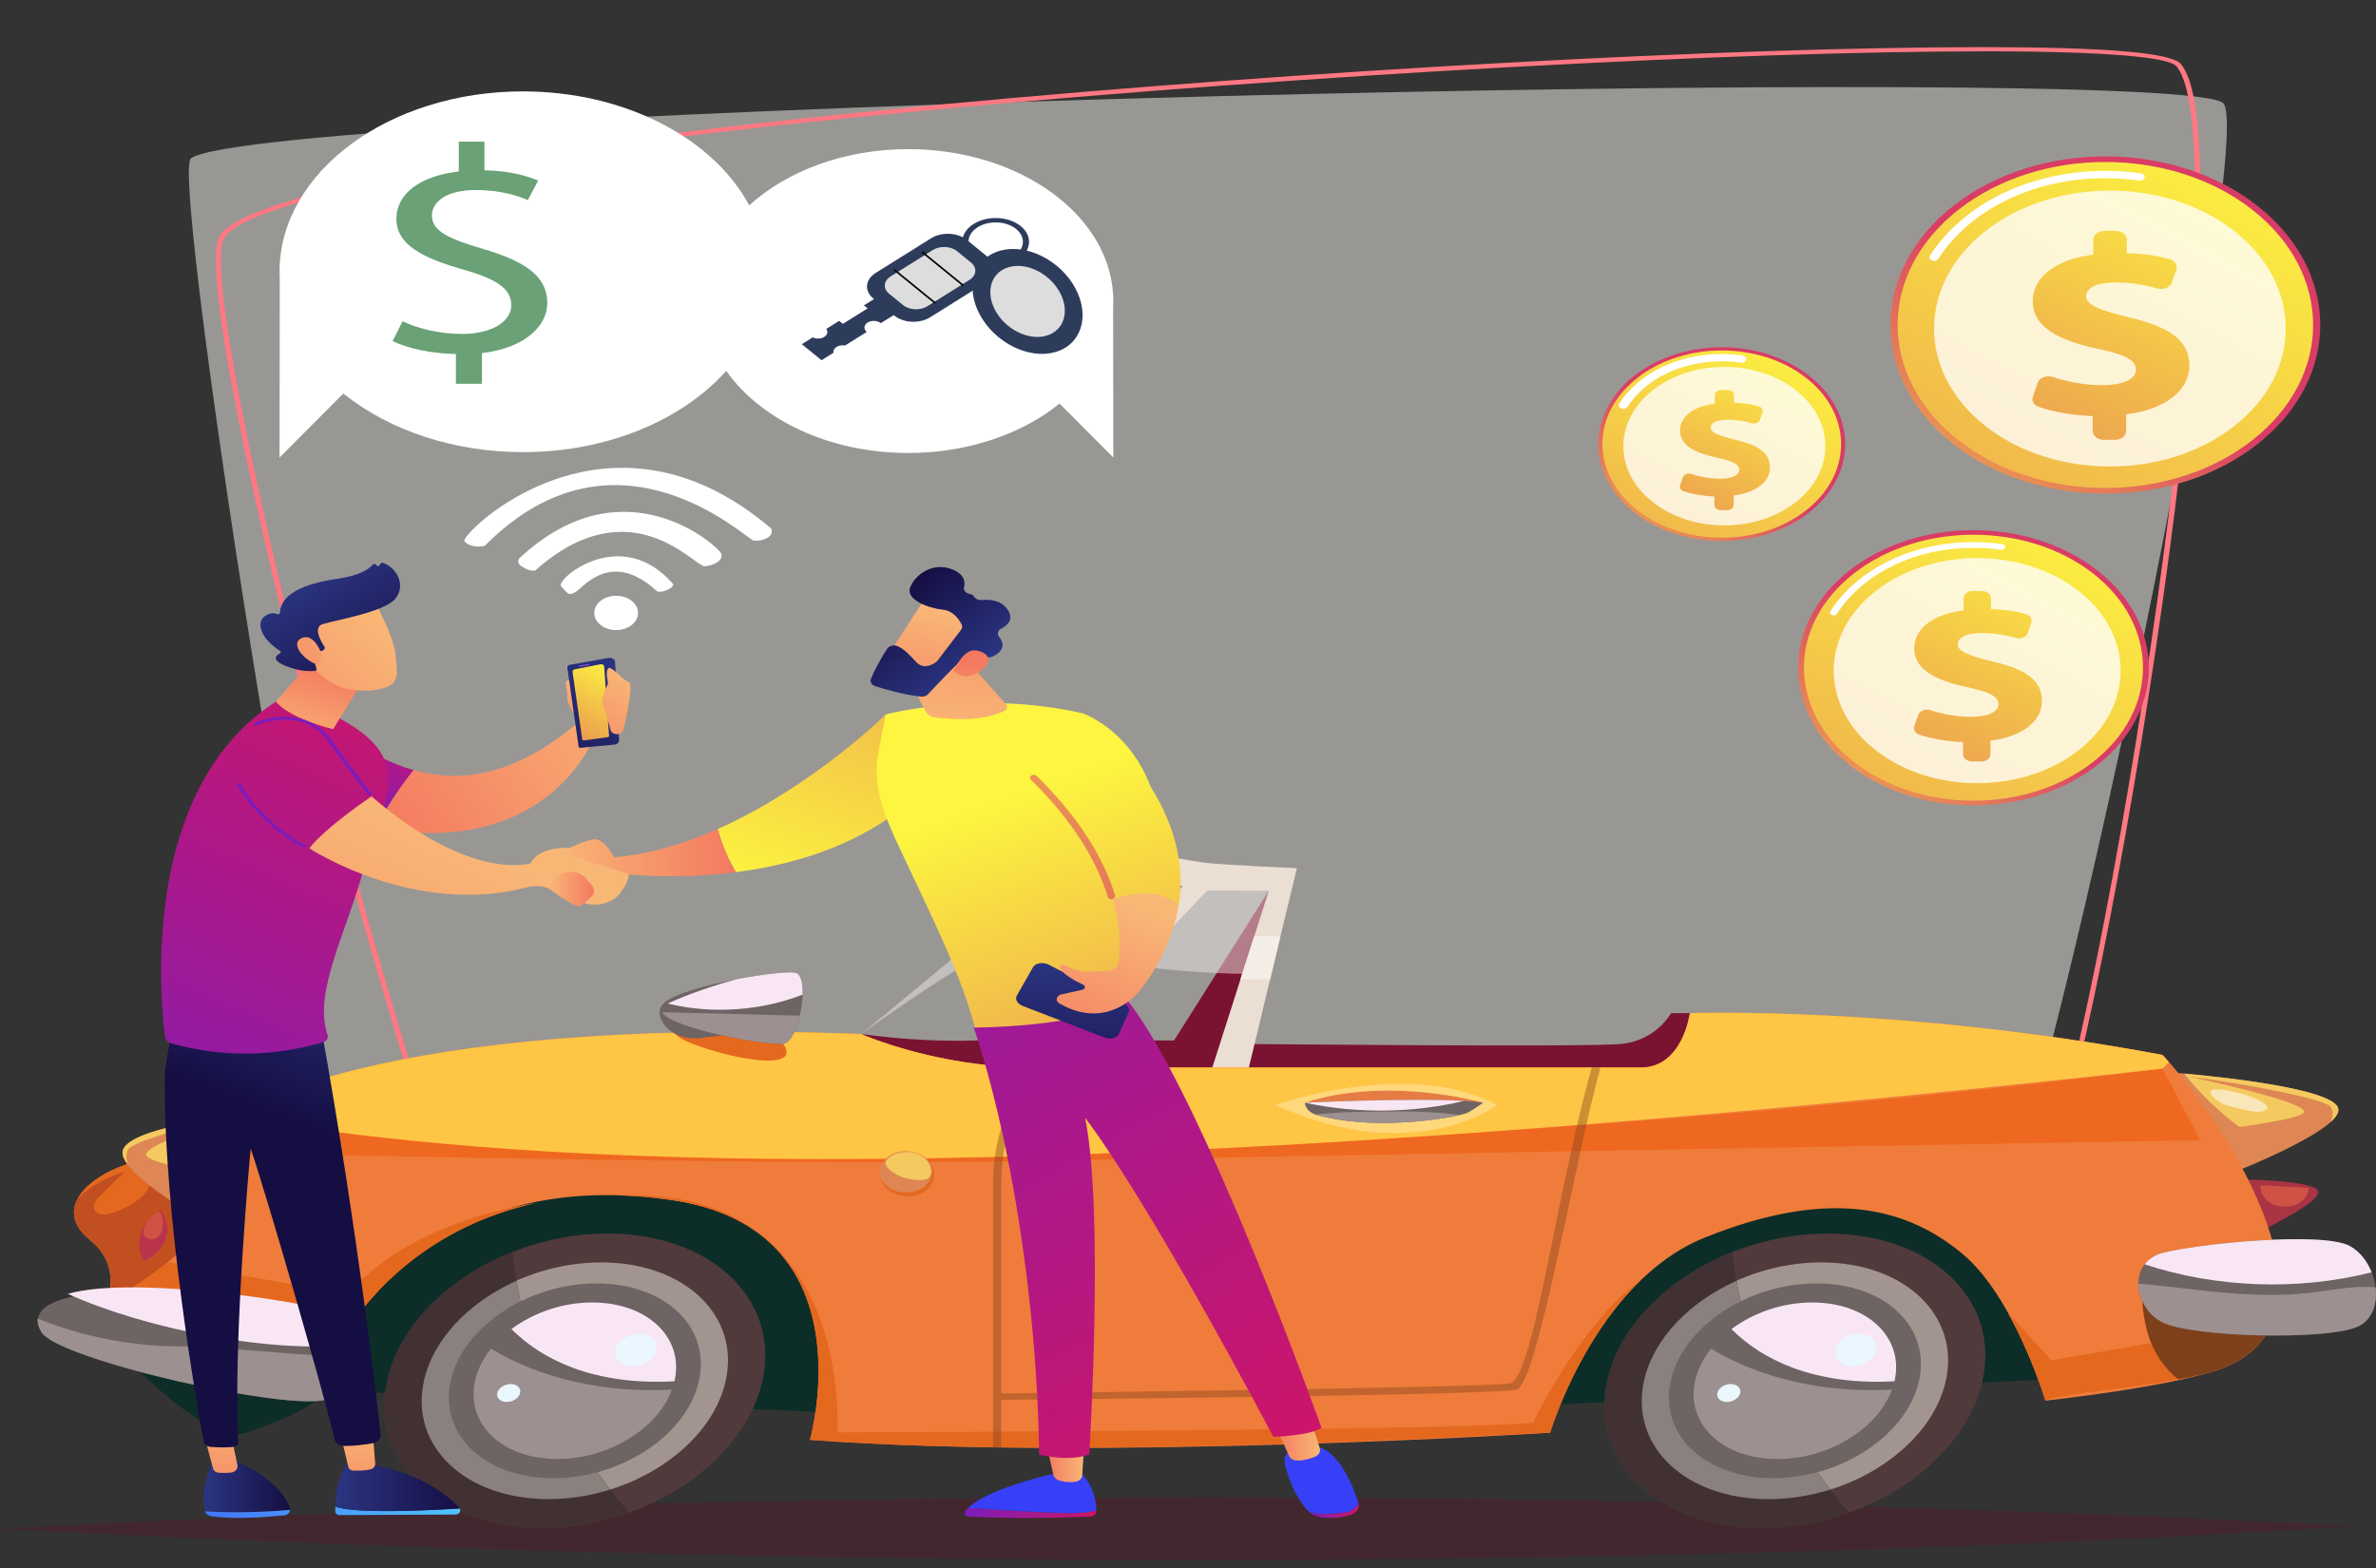<svg width="450" height="297" viewBox="0 0 450 297" fill="none" xmlns="http://www.w3.org/2000/svg">
<rect x="0" y="0" width="450" height="297" fill="#333333" stroke="none"/>
<g clipPath="url(#clip0_1612_254187)">
<path d="M36.149 30.015C31.975 33.17 63.139 230.54 70.978 234.97C78.827 239.4 364.547 241.009 374.234 239.081C383.921 237.153 427.533 27.617 421.126 19.61C414.719 11.611 48.862 20.406 36.149 30.015Z" fill="#FFFDF7" fill-opacity="0.5"/>
<path d="M103.888 241.224C94.15 241.224 92.22 240.834 91.611 240.547C88.494 239.041 80.766 215.212 74.826 195.493C57.686 138.512 36.281 51.327 41.774 44.38C56.264 26.071 280.104 8.926 375.645 8.926C398.645 8.926 411.226 9.993 413.013 12.089C426.782 28.214 398.584 197.716 387.424 223.378C386.145 226.318 385.333 226.868 384.764 227.019C377.301 228.987 159.919 241.224 103.877 241.224H103.888ZM375.645 9.723C328.662 9.723 248.342 14.136 180.319 20.454C99.095 27.999 48.913 36.875 42.637 44.802C37.367 51.471 59.118 139.802 75.821 195.302C85.346 226.939 90.504 239.065 92.149 239.862C92.586 240.069 94.688 240.42 103.888 240.42C159.868 240.42 377.006 228.214 384.449 226.254C384.571 226.222 385.251 225.92 386.47 223.115C392.075 210.224 401.782 162.198 408.576 113.782C416.536 57.055 417.877 19.203 412.18 12.527C411.287 11.475 405.347 9.715 375.656 9.715L375.645 9.723Z" fill="#FF7882"/>
<g style="mix-blend-mode:multiply" opacity="0.3">
<path d="M445.832 289.051C311.684 282.119 150.75 281.378 0 289.537C149.227 297.6 317.848 297.432 445.832 289.051Z" fill="#630922"/>
</g>
<path d="M320.073 191.9H316.488C316.488 191.9 313.757 197.015 307.136 197.732C301.064 198.386 234.929 197.732 234.929 197.732L232.777 202.409L316.986 205.19L320.073 191.9Z" fill="#7A1331"/>
<path d="M419.107 223.633L412.121 203.221C412.121 203.221 442.086 205.539 442.858 210.001C443.64 214.462 419.097 223.633 419.097 223.633H419.107Z" fill="#DE8654"/>
<path d="M442.867 210.002C442.197 206.154 419.787 203.899 413.674 203.35C416.598 207.078 420.122 210.456 424.123 213.476C430.195 212.615 435.719 211.612 436.328 210.751C437.75 208.767 414.375 203.875 414.375 203.875C426.062 205.405 440.583 208.226 441.466 209.715C441.933 210.504 441.862 211.468 441.426 212.512C442.441 211.588 442.999 210.727 442.867 210.002Z" fill="#F4C95F"/>
<path d="M429.37 210.027C429.198 210.322 428.68 210.545 427.837 210.585C427.035 210.625 426.253 210.474 425.512 210.298C424.141 209.972 422.801 209.725 421.531 209.287C419.683 208.649 416.363 205.837 421.095 206.45C423.918 206.817 427.258 207.837 428.985 209.119C429.401 209.43 429.523 209.757 429.37 210.027Z" fill="#FAE7B9"/>
<path d="M424.7 223.412C424.7 223.412 439.282 223.54 439.099 225.842C438.916 228.145 426.558 233.985 426.558 233.985L424.69 223.412H424.7Z" fill="#A93444"/>
<path d="M163.127 195.853C163.127 195.853 179.242 198.299 192.127 196.443L221.727 165.801H228.835L200.586 197.08H222.356L240.289 168.733L238.928 181.432L232.237 204.258L195.681 208.863L163.127 202.41V195.861V195.853Z" fill="#7A1331"/>
<g style="mix-blend-mode:screen" opacity="0.5">
<path d="M238.136 184.486L242.888 166.217H227.423L205.267 160.967L163.137 195.863C163.137 195.863 184.999 179.809 193.031 177.77C193.031 177.77 209.288 184.406 238.146 184.494L238.136 184.486Z" fill="#EEE7E3"/>
</g>
<path d="M186.26 205.191L223.983 167.88L204.009 162.009C204.009 162.009 203.014 158.854 207.127 159.531C207.127 159.531 223.891 162.877 227.943 163.379C231.994 163.881 245.621 164.439 245.621 164.439L235.812 205.183H228.654L240.301 168.725L228.654 168.685L194.515 204.434L186.26 205.175V205.191Z" fill="#EBDED2"/>
<path d="M212.589 185.504L220.377 177.354H214.396L206.161 185.504H212.589Z" fill="#F4EDE6"/>
<path d="M240.543 185.504L242.503 177.354H237.538L234.928 185.504H240.543Z" fill="#F4EDE6"/>
<path d="M57.026 263.152L167.728 268.012C167.728 268.012 179.76 218.91 118.297 221.707C56.833 224.503 57.026 263.152 57.026 263.152Z" fill="#0D2D28"/>
<path d="M271.504 267.222L393.009 260.992C393.009 260.992 396.167 215.157 334.704 217.953C296.575 219.69 271.463 268.282 271.504 267.222Z" fill="#0D2D28"/>
<path d="M44.233 211.35C44.233 211.35 70.126 192.325 163.129 195.854C163.129 195.854 177.314 202.204 195.683 202.204H310.802C318.702 202.204 320.073 191.902 320.073 191.902C320.073 191.902 359.948 190.492 409.572 199.814C409.572 199.814 422.275 213.23 428.784 230.24C435.293 247.25 430.023 256.229 419.675 259.591C409.318 262.953 387.395 265.304 387.395 265.304C387.395 265.304 381.495 245.649 371.666 237.482C361.847 229.316 347.54 224.488 322.875 234.415C302.11 242.773 293.58 271.383 293.58 271.383C293.58 271.383 208.102 276.816 153.401 272.737C153.401 272.737 164.804 232.83 127.193 227.308C89.582 221.795 72.076 241.976 65.242 252.74C59.292 262.125 50.508 270.14 45.319 271.853C40.12 273.566 22.96 256.604 20.624 252.947C18.289 249.29 24.808 241.163 16.999 234.829C9.191 228.495 18.025 221.365 27.895 219.524L44.233 211.342V211.35Z" fill="#EF7C3B"/>
<path d="M310.699 242.548C299.296 250.635 290.361 269.477 290.361 269.477C275.16 271.007 158.579 271.309 158.579 271.309C158.579 271.309 161.788 226.398 119.901 226.398C119.191 226.398 118.5 226.414 117.81 226.43C119.089 226.478 120.389 226.566 121.729 226.677C122.064 226.701 122.409 226.733 122.745 226.765C123.232 226.813 123.73 226.861 124.227 226.916C125.202 227.028 126.187 227.147 127.182 227.291C130.117 227.721 132.757 228.366 135.133 229.179C151.715 234.883 155.055 249.145 155.025 259.797C155.005 267.103 153.4 272.712 153.4 272.712C163.656 273.476 174.683 273.907 185.843 274.098C187.701 274.13 189.57 274.154 191.428 274.178C195.154 274.217 198.881 274.233 202.587 274.225C205.37 274.225 208.132 274.201 210.873 274.178C212.701 274.162 214.519 274.138 216.326 274.114C253.348 273.58 293.579 271.357 293.579 271.357C293.579 271.357 298.717 254.156 310.699 242.532V242.548Z" fill="#E5681F"/>
<path d="M66.094 245.201L26.726 238.214L20.948 243.01C20.948 247.018 19.222 250.771 20.613 252.938C22.948 256.595 40.109 273.557 45.308 271.844C50.507 270.131 59.28 262.108 65.231 252.73C70.247 244.827 81.325 232.335 101.43 227.881C74.573 232.478 66.084 245.201 66.084 245.201H66.094Z" fill="#E5681F"/>
<path d="M21.538 254.332C24.929 259.296 40.638 273.397 45.309 271.852C48.517 270.792 58.885 267.326 63.312 262.626C54.031 259.869 31.326 255.503 21.528 254.332H21.538Z" fill="#0D2D28"/>
<path d="M66.093 245.201L26.725 238.214L20.947 243.011C20.947 244.644 20.663 246.229 20.419 247.687C32.198 249.01 51.126 253.647 62.194 257.088C63.26 255.678 64.285 254.228 65.24 252.73C70.256 244.827 81.334 232.335 101.44 227.881C74.582 232.478 66.093 245.201 66.093 245.201Z" fill="#E5681F"/>
<path d="M413.886 261.006C416.15 260.56 418.13 260.082 419.664 259.588C420.293 259.381 420.902 259.158 421.501 258.911C421.501 258.911 421.501 258.911 421.512 258.911C425.675 257.166 428.823 254.353 430.427 250.29L422.294 251.812L388.521 257.652L380.316 248.729C384.835 256.847 387.373 265.308 387.373 265.308C387.373 265.308 388.338 264.559 398.675 263.316C399.254 263.245 399.822 263.173 400.401 263.101C401.559 262.958 402.706 262.807 403.853 262.647C404.422 262.567 404.991 262.488 405.559 262.408C406.686 262.249 407.803 262.081 408.88 261.906C409.418 261.819 409.956 261.731 410.484 261.643C411.408 261.484 412.302 261.325 413.155 261.157C413.398 261.109 413.642 261.062 413.876 261.014L413.886 261.006Z" fill="#E5681F"/>
<path d="M405.491 241.799C405.623 245.831 405.755 249.91 407.186 253.782C408.212 256.555 409.989 259.232 412.558 261.271C415.289 260.769 417.747 260.203 419.676 259.582C426.865 257.248 431.597 252.196 431.638 243.632C429.627 242.564 427.312 241.863 424.895 241.672L405.501 241.791L405.491 241.799Z" fill="#7E401A"/>
<path d="M16.987 234.836C20.947 238.047 21.221 241.72 20.825 245.042L23.201 245.026C23.201 245.026 33.721 238.756 39.448 231.761L28.502 219.221L27.882 219.531C18.012 221.364 9.178 228.502 16.987 234.836Z" fill="#C24F1F"/>
<path d="M26.626 219.795C21.305 221.038 16.492 223.778 14.725 227.029C17 224.735 20.097 222.926 23.59 221.962C22.107 223.412 20.635 224.854 19.152 226.304C18.655 226.79 18.147 227.292 17.903 227.89C17.66 228.487 17.741 229.204 18.309 229.642C19.244 230.367 20.808 229.977 21.965 229.507C24.179 228.607 26.362 227.475 27.641 225.794C28.921 224.113 29.063 221.771 27.387 220.313C27.164 220.114 26.9 219.954 26.636 219.795H26.626Z" fill="#E5681F"/>
<path d="M194.829 219.922C249.906 218.87 416.679 215.962 416.679 215.962L409.561 202.402C409.561 202.402 193.357 231.156 44.221 211.342L30.605 218.161C70.653 218.942 151.085 220.751 194.819 219.922H194.829Z" fill="#EF681F"/>
<path d="M38.545 214.194L39.448 231.762L44.048 217.15C44.952 214.266 48.536 212.418 52.273 212.928C89.438 217.979 170.154 229.037 409.56 202.411L410.789 201.176C410.017 200.292 409.56 199.814 409.56 199.814C359.936 190.492 320.061 191.902 320.061 191.902C320.061 191.902 318.69 202.204 310.79 202.204H195.671C177.302 202.204 163.117 195.854 163.117 195.854C70.104 192.325 44.221 211.35 44.221 211.35L38.535 214.194H38.545Z" fill="#FFC545"/>
<path d="M127.943 195.852C129.304 198.298 153.106 204.727 148.333 197.7C143.561 190.673 127.943 195.852 127.943 195.852Z" fill="#E5681F"/>
<path d="M125.212 190.676C124.532 191.863 125.09 193.17 125.974 194.293C127.334 196.022 129.903 196.93 132.462 196.627L136.768 196.117L125.212 190.676Z" fill="#6D6463"/>
<path d="M125.213 190.674C123.619 194.339 145.217 198.1 148.334 197.709C151.451 197.319 153.533 184.882 150.67 184.277C147.816 183.663 126.767 187.097 125.213 190.682V190.674Z" fill="#6D6463"/>
<path d="M241.539 209.294C241.539 209.294 266.478 200.283 283.629 209.294C283.629 209.294 267.778 221.277 241.539 209.294Z" fill="#FFD87C"/>
<path d="M247.124 208.864C247.124 208.864 270.245 212.083 280.897 208.864C280.897 208.864 262.975 203.725 247.124 208.864Z" fill="#E57C45"/>
<path d="M409.469 237.362C403.103 239.091 403.915 247.481 409.469 250.429C415.024 253.368 441.262 253.942 446.715 251.209C452.168 248.477 450.299 238.804 444.999 236C439.698 233.196 415.866 235.626 409.469 237.362Z" fill="#6D6463"/>
<path d="M144.404 261.537C140.993 276.938 122.309 289.423 102.681 289.423C83.053 289.423 69.913 276.938 73.325 261.537C76.737 246.137 95.421 233.652 115.049 233.652C134.677 233.652 147.816 246.137 144.404 261.537Z" fill="#513A3B"/>
<path d="M137.45 261.537C134.708 273.918 119.68 283.956 103.9 283.956C88.121 283.956 77.55 273.918 80.292 261.537C83.033 249.156 98.062 239.117 113.841 239.117C129.621 239.117 140.192 249.156 137.45 261.537Z" fill="#A29590"/>
<path d="M108.083 270.955C102.041 260.542 98.406 249.085 97.014 237.158C85.063 241.923 75.66 251.045 73.335 261.53C69.923 276.93 83.062 289.415 102.691 289.415C108.367 289.415 113.972 288.363 119.141 286.507C114.906 281.615 111.241 276.381 108.093 270.955H108.083Z" fill="#413132"/>
<path d="M108.084 270.955C102.966 262.135 99.575 252.567 97.808 242.6C88.933 246.575 82.059 253.562 80.292 261.538C77.55 273.919 88.111 283.957 103.901 283.957C107.901 283.957 111.862 283.304 115.578 282.141C112.816 278.54 110.318 274.795 108.084 270.955Z" fill="#8A807E"/>
<path d="M132.382 261.538C130.128 271.728 117.77 279.982 104.783 279.982C91.795 279.982 83.103 271.72 85.368 261.538C87.622 251.348 99.98 243.094 112.967 243.094C125.954 243.094 134.646 251.356 132.382 261.538Z" fill="#6D6463"/>
<path d="M92.994 255.451C91.512 257.308 90.456 259.363 89.969 261.53C88.151 269.72 95.137 276.357 105.576 276.357C115.283 276.357 124.554 270.613 127.255 263.219C114.46 263.904 102.194 261.068 92.984 255.451H92.994Z" fill="#9D9090"/>
<path d="M108.309 259.012C114.077 261.179 120.839 262.056 127.744 261.618C127.744 261.586 127.765 261.562 127.765 261.53C129.582 253.34 122.596 246.703 112.157 246.703C106.502 246.703 101.008 248.663 96.865 251.746C99.901 254.79 103.77 257.299 108.309 259.004V259.012Z" fill="#F9E6F5"/>
<path d="M124.299 255.703C123.923 257.385 121.893 258.739 119.75 258.739C117.607 258.739 116.176 257.377 116.551 255.703C116.927 254.022 118.958 252.668 121.101 252.668C123.243 252.668 124.675 254.03 124.299 255.703Z" fill="#EBF7FF"/>
<path d="M98.506 263.855C98.303 264.795 97.155 265.552 95.967 265.552C94.779 265.552 93.967 264.787 94.18 263.855C94.393 262.923 95.531 262.158 96.719 262.158C97.907 262.158 98.719 262.923 98.506 263.855Z" fill="#EBF7FF"/>
<path d="M375.48 261.537C372.068 276.938 353.384 289.423 333.756 289.423C314.128 289.423 300.989 276.938 304.4 261.537C307.812 246.137 326.496 233.652 346.124 233.652C365.752 233.652 378.892 246.137 375.48 261.537Z" fill="#513A3B"/>
<path d="M368.526 261.537C365.784 273.918 350.756 283.956 334.976 283.956C319.196 283.956 308.626 273.918 311.367 261.537C314.109 249.156 329.137 239.117 344.917 239.117C360.697 239.117 371.267 249.156 368.526 261.537Z" fill="#A29590"/>
<path d="M339.158 270.955C333.116 260.542 329.481 249.085 328.09 237.158C316.138 241.923 306.736 251.045 304.41 261.53C300.998 276.93 314.138 289.415 333.766 289.415C339.442 289.415 345.047 288.363 350.216 286.507C345.982 281.615 342.316 276.381 339.168 270.955H339.158Z" fill="#413132"/>
<path d="M339.16 270.955C334.042 262.135 330.651 252.567 328.884 242.6C320.009 246.575 313.134 253.562 311.368 261.538C308.626 273.919 319.186 283.957 334.976 283.957C338.977 283.957 342.937 283.304 346.654 282.141C343.892 278.54 341.394 274.795 339.16 270.955Z" fill="#8A807E"/>
<path d="M363.447 261.538C361.193 271.728 348.836 279.982 335.848 279.982C322.861 279.982 314.169 271.72 316.433 261.538C318.688 251.348 331.045 243.094 344.033 243.094C357.02 243.094 365.712 251.356 363.447 261.538Z" fill="#6D6463"/>
<path d="M324.07 255.451C322.588 257.308 321.532 259.363 321.044 261.53C319.227 269.72 326.213 276.357 336.651 276.357C346.359 276.357 355.62 270.613 358.331 263.219C345.536 263.904 333.27 261.068 324.06 255.451H324.07Z" fill="#9D9090"/>
<path d="M339.372 259.012C345.14 261.179 351.903 262.056 358.808 261.618C358.808 261.586 358.828 261.562 358.828 261.53C360.646 253.34 353.659 246.703 343.221 246.703C337.565 246.703 332.072 248.663 327.929 251.746C330.965 254.79 334.834 257.299 339.372 259.004V259.012Z" fill="#F9E6F5"/>
<path d="M355.365 255.703C354.989 257.385 352.958 258.739 350.816 258.739C348.673 258.739 347.241 257.377 347.617 255.703C347.993 254.022 350.024 252.668 352.166 252.668C354.309 252.668 355.741 254.03 355.365 255.703Z" fill="#EBF7FF"/>
<path d="M329.581 263.855C329.378 264.795 328.231 265.552 327.043 265.552C325.855 265.552 325.042 264.787 325.256 263.855C325.469 262.923 326.606 262.158 327.794 262.158C328.982 262.158 329.795 262.923 329.581 263.855Z" fill="#EBF7FF"/>
<path d="M39.45 231.761L44.222 211.35C44.222 211.35 23.751 213.668 23.213 218.13C22.685 222.591 39.45 231.761 39.45 231.761Z" fill="#DE8654"/>
<path d="M7.798 252.276C10.773 257.558 55.959 267.748 62.194 264.952C68.429 262.155 70.46 252.961 66.591 249.711C62.722 246.46 0.192 238.756 7.808 252.276H7.798Z" fill="#6D6463"/>
<path d="M68.543 254.516C68.503 252.556 67.883 250.795 66.594 249.703C63.741 247.313 25.845 241.274 12.837 245.074C27.388 251.647 52.012 256.762 68.554 254.508L68.543 254.516Z" fill="#F9E6F5"/>
<path d="M62.969 256.843C55.688 256.66 41.411 255.026 34.121 255.018C24.738 255.018 15.437 253.114 7.1 249.752C7.07 250.509 7.283 251.345 7.801 252.27C10.776 257.552 55.962 267.742 62.197 264.945C65.396 263.511 67.487 260.38 68.239 257.241C66.492 257.01 64.725 256.875 62.969 256.835V256.843Z" fill="#9D9090"/>
<g style="mix-blend-mode:multiply" opacity="0.4">
<path d="M301.469 202.203C294.595 226.607 290.35 261.447 285.943 262.037C279.668 262.873 198.089 263.822 189.63 263.933V224.448C189.63 215.604 192.027 210.943 195.662 203.884L196.403 202.434L195.682 202.203C195.398 202.203 195.134 202.188 194.85 202.188L194.22 203.422C190.656 210.354 188.077 215.357 188.077 224.44V274.243C188.595 274.243 189.113 274.243 189.63 274.243V265.152C198.465 265.04 280.744 264.323 287.152 263.24C291.122 262.571 298.281 219.468 303.124 202.203H301.459H301.469Z" fill="#7E401A"/>
</g>
<path d="M24.186 217.843C24.785 216.353 34.706 213.533 42.697 212.003C42.697 212.003 26.724 216.895 27.699 218.879C28.309 220.122 35.965 221.667 41.59 222.647L44.23 211.342C44.23 211.342 23.759 213.66 23.221 218.122C23.13 218.855 23.516 219.707 24.206 220.632C23.912 219.588 23.861 218.624 24.176 217.835L24.186 217.843Z" fill="#F4C95F"/>
<path d="M32.444 218.162C32.566 218.457 32.911 218.68 33.49 218.72C34.038 218.76 34.576 218.608 35.074 218.433C36.008 218.106 36.922 217.859 37.795 217.421C39.054 216.784 41.329 213.972 38.1 214.585C36.17 214.951 33.896 215.971 32.708 217.254C32.424 217.565 32.342 217.891 32.444 218.162Z" fill="#FAE7B9"/>
<path d="M126.471 190.078C134.827 192.149 144.18 191.456 152.008 188.397C152.08 186.23 151.683 184.485 150.658 184.262C149.419 183.999 144.748 184.493 139.722 185.433C135.132 186.644 130.674 188.189 126.46 190.07L126.471 190.078Z" fill="#F9E6F5"/>
<path d="M150.771 192.357C142.881 192.158 134.992 191.967 127.112 191.767C126.553 191.751 125.975 191.751 125.416 191.799C127.863 195.066 145.532 198.053 148.324 197.703C149.675 197.536 150.822 195.114 151.462 192.381C151.228 192.373 150.995 192.365 150.761 192.357H150.771Z" fill="#9D9090"/>
<path d="M247.124 208.865C247.124 208.865 272.713 207.662 280.897 208.865C280.897 208.865 279.465 209.948 278.044 210.721C276.622 211.494 261.289 214.418 249.723 211.271C249.723 211.271 247.388 210.92 247.124 208.865Z" fill="#6D6463"/>
<path d="M277.291 208.53C266.964 207.932 247.133 208.865 247.133 208.865C256.962 210.976 267.543 210.848 277.291 208.53Z" fill="#F9E6F5"/>
<path d="M260.062 210.563C256.406 210.611 252.74 210.69 249.125 211.105C249.471 211.224 249.725 211.272 249.725 211.272C259.503 213.933 271.942 212.252 276.42 211.2C271.089 210.435 265.514 210.483 260.062 210.555V210.563Z" fill="#9D9090"/>
<path d="M174.508 226.025C176.61 225.005 177.534 222.655 176.549 220.838C175.564 219.022 172.812 217.978 170.456 218.528C168.1 219.077 166.455 221.149 166.821 223.109C167.075 224.439 168.192 225.65 169.694 226.224C171.207 226.798 173.066 226.718 174.497 226.025H174.508Z" fill="#E5681F"/>
<path d="M174.203 225.332C176.265 224.36 177.168 222.121 176.204 220.392C175.239 218.663 172.538 217.668 170.223 218.193C167.908 218.719 166.303 220.695 166.659 222.559C166.903 223.834 167.999 224.981 169.482 225.531C170.964 226.081 172.792 226.001 174.193 225.34L174.203 225.332Z" fill="#DE8654"/>
<path d="M168.434 219.231C169.774 218.179 171.988 217.884 173.704 218.53C175.42 219.175 176.506 220.705 176.313 222.186C176.263 222.561 176.121 222.959 175.745 223.198C175.44 223.389 175.044 223.453 174.658 223.485C172.282 223.676 169.815 222.864 168.322 221.398C168.007 221.095 167.733 220.736 167.723 220.346C167.723 219.916 168.048 219.525 168.434 219.223V219.231Z" fill="#F4C95F"/>
<path d="M27.244 238.851C25.264 235.64 26.655 231.386 30.362 229.314C31.611 230.868 32.007 232.828 31.428 234.613C30.849 236.389 29.296 237.967 27.244 238.851Z" fill="#BA334D"/>
<path d="M27.386 232.398C27.792 231.395 28.523 230.478 29.488 229.753C29.64 229.634 29.833 229.514 30.047 229.538C30.331 229.57 30.473 229.817 30.554 230.04C30.859 230.956 30.92 231.92 30.717 232.853C30.605 233.37 30.402 233.896 29.945 234.287C29.488 234.677 28.747 234.892 28.128 234.693C27.62 234.526 27.285 234.111 27.193 233.681C27.102 233.251 27.214 232.813 27.386 232.398Z" fill="#CF5244"/>
<path d="M437.262 224.99C437.262 226.161 436.481 227.324 435.232 227.978C433.983 228.623 432.317 228.743 430.936 228.28C429.109 227.667 427.951 226.042 428.164 224.496C431.19 224.663 434.226 224.831 437.252 224.998L437.262 224.99Z" fill="#CF5244"/>
<path d="M447.702 243.752C444.067 243.792 440.523 244.541 436.928 244.932C426.358 246.079 415.655 244.087 405.014 243.123C405.004 245.896 406.588 248.891 409.471 250.413C415.026 253.353 441.264 253.927 446.717 251.194C449.378 249.863 450.281 246.876 449.916 243.84C449.174 243.776 448.433 243.737 447.702 243.744V243.752Z" fill="#9D9090"/>
<path d="M449.174 240.988C448.331 238.868 446.889 236.988 445.001 235.992C439.7 233.188 415.868 235.618 409.471 237.355C407.999 237.753 406.933 238.518 406.191 239.482C419.666 243.951 435.253 244.525 449.174 240.988Z" fill="#F9E6F5"/>
<path d="M210.857 86.663L200.673 76.445C193.321 82.399 182.924 85.802 172.031 85.802C157.044 85.802 144.014 79.475 137.545 70.237C129.293 79.51 115.117 85.641 99.039 85.641C86.109 85.641 73.762 81.6 65.032 74.531L52.941 86.663L52.988 53.007C52.959 52.497 52.943 51.982 52.943 51.475C52.943 32.636 73.622 17.309 99.039 17.309C118.47 17.309 135.129 26.264 141.9 38.898C149.026 32.405 159.885 28.249 172.031 28.249C193.438 28.249 210.855 41.158 210.855 57.027C210.855 57.453 210.841 57.888 210.817 58.315L210.857 86.663Z" fill="white"/>
<path d="M86.347 72.693V67.053C81.805 66.996 77.105 65.991 74.368 64.594L76.245 60.85C79.063 62.193 83.136 63.252 87.519 63.252C93.08 63.252 96.839 60.961 96.839 57.777C96.839 54.593 93.784 52.806 87.99 51.129C80.004 48.896 75.073 46.326 75.073 41.465C75.073 36.605 79.692 33.31 86.895 32.471V26.832H91.746V32.249C96.446 32.36 99.654 33.254 101.929 34.205L99.972 37.892C98.326 37.221 95.115 35.993 90.106 35.993C84.075 35.993 81.805 38.563 81.805 40.796C81.805 43.7 84.704 45.154 91.515 47.164C99.582 49.512 103.653 52.416 103.653 57.386C103.653 61.8 99.345 65.933 91.281 66.883V72.691H86.35L86.347 72.693Z" fill="#6AA177"/>
<path d="M199.756 66.718C204.763 65.357 206.52 59.945 203.681 54.63C200.842 49.315 194.481 46.11 189.475 47.471C184.468 48.832 182.711 54.244 185.55 59.559C188.389 64.874 194.749 68.079 199.756 66.718Z" fill="#2E3C5C"/>
<path d="M198.097 63.611C201.485 62.69 202.674 59.026 200.752 55.428C198.83 51.829 194.525 49.659 191.136 50.58C187.747 51.501 186.558 55.165 188.48 58.763C190.402 62.362 194.708 64.532 198.097 63.611Z" fill="#DDDDDD"/>
<path d="M165.401 56.541L169.379 59.777C171.131 61.202 174.17 61.344 176.168 60.095L186.66 53.531C188.657 52.281 188.856 50.113 187.105 48.688L183.126 45.452C181.375 44.027 178.335 43.885 176.338 45.135L165.846 51.699C163.848 52.948 163.649 55.116 165.401 56.541Z" fill="#2E3C5C"/>
<path d="M156.102 63.822C156.723 63.432 156.871 62.798 156.503 62.295L158.936 60.772L159.638 61.342L164.319 58.413L163.617 57.843L169.839 53.951L173.572 56.986L166.817 61.211C166.172 60.688 165.059 60.636 164.325 61.094C163.59 61.553 163.515 62.351 164.158 62.874L160.047 65.447C159.498 65.345 158.893 65.431 158.436 65.717C157.979 66.003 157.777 66.421 157.847 66.822L155.596 68.23L151.864 65.195L153.924 63.906C154.575 64.232 155.478 64.211 156.102 63.822Z" fill="#2E3C5C"/>
<path d="M168.381 55.626L171.046 57.793C172.228 58.755 174.281 58.851 175.629 58.007L183.615 53.012C184.963 52.168 185.098 50.704 183.915 49.742L181.251 47.574C180.068 46.612 178.015 46.516 176.667 47.36L168.681 52.356C167.333 53.199 167.198 54.663 168.381 55.626Z" fill="#DDDDDD"/>
<path d="M169.205 51.167L177.009 57.516L177.292 57.339L169.488 50.99L169.205 51.167Z" fill="black"/>
<path d="M174.519 47.837L182.324 54.185L182.607 54.008L174.802 47.66L174.519 47.837Z" fill="black"/>
<path d="M188.574 41.295C185.086 41.295 182.255 43.313 182.255 45.803C182.255 48.292 185.084 50.31 188.574 50.31C192.064 50.31 194.893 48.294 194.893 45.803C194.893 43.311 192.067 41.295 188.574 41.295ZM188.574 49.48C185.729 49.48 183.422 47.834 183.422 45.801C183.422 43.767 185.729 42.126 188.574 42.126C191.419 42.126 193.731 43.771 193.731 45.801C193.731 47.83 191.424 49.48 188.574 49.48Z" fill="#2E3C5C"/>
<path d="M54.936 285.991C54.937 285.895 54.93 285.799 54.899 285.701C53.055 279.964 43.901 276.391 43.901 276.391L40.274 276.614C38.189 281.671 38.457 284.772 38.792 286.153C38.801 286.191 38.816 286.229 38.829 286.266C41.822 286.476 47.98 286.613 54.936 285.992V285.991Z" fill="url(#paint0_linear_1612_254187)"/>
<path d="M38.828 286.265C38.989 286.726 39.423 287.085 39.979 287.177C44.235 287.88 50.999 287.315 53.84 287.023C54.466 286.958 54.925 286.504 54.935 285.99C47.977 286.611 41.819 286.475 38.828 286.264V286.265Z" fill="url(#paint1_linear_1612_254187)"/>
<path d="M38.815 272.375L40.351 278.178C40.463 278.603 40.88 278.921 41.385 278.958C42.002 279.004 42.881 279.03 43.765 278.929C44.557 278.838 45.109 278.206 44.968 277.528L43.9 272.375H38.815Z" fill="url(#paint2_linear_1612_254187)"/>
<path d="M70.645 286.192C66.638 286.104 64.567 285.734 63.495 285.391C63.493 285.703 63.495 286.022 63.508 286.351C63.522 286.703 63.855 286.984 64.263 286.982L86.258 286.871C86.96 286.868 87.37 286.229 87.066 285.723C84.182 285.91 76.837 286.329 70.645 286.192Z" fill="url(#paint3_linear_1612_254187)"/>
<path d="M87.066 285.723C87.039 285.68 87.017 285.634 86.978 285.593C85.036 283.464 80.089 279.223 70.312 277.384L65.623 277.268C65.623 277.268 63.534 280.116 63.495 285.391C64.566 285.734 66.638 286.105 70.645 286.192C76.837 286.328 84.182 285.91 87.066 285.723Z" fill="url(#paint4_linear_1612_254187)"/>
<path d="M64.544 271.863C64.618 272.134 65.594 276.263 65.972 277.864C66.062 278.244 66.44 278.523 66.89 278.543C67.692 278.579 68.987 278.583 70.102 278.345C70.703 278.217 71.107 277.736 71.064 277.203L70.539 270.672L64.546 271.863H64.544Z" fill="url(#paint5_linear_1612_254187)"/>
<path d="M60.992 195.629C60.992 195.629 67.442 230.412 72.098 271.802C72.185 272.572 71.403 273.243 70.437 273.403C69.015 273.638 66.924 273.917 65.194 273.879C64.27 273.859 63.498 273.321 63.342 272.606C61.756 265.308 50.439 226.142 47.468 217.522C47.468 217.522 44.056 254.139 45.148 273.135C45.175 273.607 44.734 274.017 44.135 274.071C43.226 274.153 41.774 274.216 39.925 274.062C39.222 274.004 38.657 273.588 38.556 273.039C37.426 266.862 30.924 230.099 31.201 203.616C31.216 202.122 33.434 189.852 33.434 189.852L60.992 195.629Z" fill="url(#paint6_linear_1612_254187)"/>
<path d="M116.29 162.376C116.29 162.376 114.483 158.647 112.375 158.988C110.265 159.33 107.957 160.601 107.957 160.601L104.568 164.197C104.568 164.197 114.081 167.138 117.428 165.453C117.428 165.453 127.145 166.771 139.416 165.19C137.64 162.248 136.581 159.302 135.96 157.016C129.745 159.776 123.05 161.838 116.291 162.377L116.29 162.376Z" fill="url(#paint7_linear_1612_254187)"/>
<path d="M167.762 135.319C167.762 135.319 153.85 149.068 135.958 157.014C136.58 159.301 137.639 162.247 139.415 165.189C148.695 163.994 159.438 161.143 168.543 154.805L167.761 135.318L167.762 135.319Z" fill="url(#paint8_linear_1612_254187)"/>
<path d="M63.492 137.137L64.355 155.337C66.808 156 69.144 156.515 71.368 156.9C72.759 153.385 75.823 149.072 78.33 145.865C69.114 143.309 63.49 137.137 63.49 137.137H63.492Z" fill="url(#paint9_linear_1612_254187)"/>
<path d="M109.504 136.828C96.861 147.538 86.629 148.169 78.332 145.867C75.823 149.074 72.759 153.388 71.369 156.901C105.13 162.741 113.08 138.389 113.08 138.389L109.505 136.828H109.504Z" fill="url(#paint10_linear_1612_254187)"/>
<path d="M32.463 197.635C31.8 197.45 31.337 196.978 31.265 196.429C30.407 189.898 26.253 149.406 52.477 132.75C52.477 132.75 53.981 129.663 66.343 137.252C78.705 144.841 72.087 152.795 69.127 163.766C65.546 177.043 59.262 187.895 62.042 196.065C62.234 196.629 61.856 197.22 61.158 197.423C51.555 200.199 41.99 200.291 32.462 197.635H32.463Z" fill="url(#paint11_linear_1612_254187)"/>
<path d="M62.708 120.617C62.7 121.194 52.229 132.864 52.229 132.864C52.229 132.864 54.109 135.768 63.082 138.126L70.828 125.631L62.709 120.617H62.708Z" fill="url(#paint12_linear_1612_254187)"/>
<path d="M58.589 160.683C58.589 160.683 78.457 173.739 99.91 168.042C101.241 167.689 102.696 167.766 103.938 168.28L110.106 170.836C112.695 171.909 115.901 171.204 117.402 169.233C118.259 168.109 118.99 166.824 119.135 165.593L107.067 161.76L107.956 160.6C107.956 160.6 102.063 160.208 100.522 163.522C100.522 163.522 89.299 167.185 70.371 150.85C70.371 150.85 61.783 156.579 58.588 160.685L58.589 160.683Z" fill="url(#paint13_linear_1612_254187)"/>
<path d="M57.52 160.549C57.454 160.549 57.388 160.535 57.33 160.504C48.965 156.069 45.03 148.912 44.99 148.84C44.917 148.703 44.998 148.548 45.171 148.49C45.345 148.433 45.543 148.495 45.617 148.632C45.654 148.702 49.517 155.718 57.711 160.062C57.867 160.144 57.908 160.31 57.802 160.433C57.736 160.509 57.629 160.55 57.52 160.55V160.549Z" fill="url(#paint14_linear_1612_254187)"/>
<path d="M69.981 150.629C69.869 150.629 69.76 150.585 69.695 150.507C69.669 150.476 67.114 147.355 62.247 140.516C60.749 138.413 58.783 137.081 56.4 136.559C52.454 135.693 48.651 137.353 48.613 137.371C48.449 137.441 48.242 137.399 48.149 137.27C48.056 137.142 48.113 136.979 48.276 136.906C48.44 136.834 52.352 135.116 56.577 136.044C59.144 136.606 61.251 138.023 62.841 140.256C67.696 147.078 70.241 150.188 70.267 150.218C70.369 150.342 70.324 150.508 70.165 150.588C70.109 150.617 70.044 150.63 69.981 150.63V150.629Z" fill="url(#paint15_linear_1612_254187)"/>
<path d="M70.953 113.931C70.953 113.931 74.678 120.646 74.93 124.171C75.18 127.696 76.147 129.983 70.953 130.693C65.758 131.402 61.382 129.372 59.012 125.861C59.012 125.861 55.298 120.45 56.131 118.235C56.965 116.02 70.953 113.93 70.953 113.93V113.931Z" fill="url(#paint16_linear_1612_254187)"/>
<path d="M60.787 123.336L61.082 123.234C61.458 123.104 61.619 122.752 61.43 122.466C60.698 121.356 59.269 118.811 61.114 118.217C63.492 117.452 72.909 115.945 74.94 113.324C76.892 110.804 75.163 107.551 72.562 106.626C72.388 106.564 72.183 106.613 72.093 106.745L71.877 107.067C71.728 107.287 71.314 107.254 71.226 107.014C71.141 106.785 70.752 106.74 70.591 106.943C69.966 107.727 68.28 108.999 63.771 109.651C57.363 110.579 53.126 112.614 53.02 116.089C53.014 116.309 52.715 116.433 52.474 116.317C52.001 116.091 51.243 115.985 50.231 116.653C48.471 117.814 49.191 120.826 53.05 123.304C53.233 123.421 53.231 123.646 53.033 123.748C52.333 124.105 51.291 124.955 53.993 126.089C56.787 127.26 58.874 127.164 59.677 127.06C59.877 127.034 60.006 126.882 59.962 126.728L59.105 123.674C59.056 123.501 59.224 123.337 59.449 123.337H60.785L60.787 123.336Z" fill="url(#paint17_linear_1612_254187)"/>
<path d="M60.948 123.981C60.948 123.981 59.526 119.691 57.075 120.895C54.624 122.098 58.347 125.701 60.318 125.862L60.948 123.982V123.981Z" fill="url(#paint18_linear_1612_254187)"/>
<path d="M103.938 168.282C103.938 168.282 108.987 172.156 109.961 171.592C110.308 171.392 111.183 170.663 112.031 169.851C112.629 169.278 112.692 168.469 112.178 167.847L110.987 166.405C109.852 165.031 107.423 164.743 105.849 165.818C105.055 166.36 104.335 167.144 103.938 168.281V168.282Z" fill="url(#paint19_linear_1612_254187)"/>
<path d="M185.113 196.258C182.392 186.117 179.671 180.247 170.561 161.027C167.694 154.979 165.091 148.86 166.349 142.482L167.762 135.319C167.762 135.319 185.467 130.618 205.092 135.121C205.092 135.121 231.866 144.247 213.681 189.318C205.484 196.514 195.89 198.565 185.113 196.257V196.258Z" fill="url(#paint20_linear_1612_254187)"/>
<path d="M170.776 126.178L175.367 134.832C175.657 135.379 176.283 135.768 177.028 135.868C179.675 136.224 186.077 136.78 190.28 134.612C190.781 134.353 190.909 133.819 190.566 133.433L182.084 123.879L170.776 126.178Z" fill="url(#paint21_linear_1612_254187)"/>
<path d="M175.524 112.939C175.33 113.082 167.387 125.322 167.387 125.322L176.391 128.732L186.118 118.009C186.118 118.009 178.752 110.555 175.525 112.939H175.524Z" fill="url(#paint22_linear_1612_254187)"/>
<path d="M182.025 119.295L177.534 125.169C177.466 125.258 177.385 125.339 177.288 125.409C176.753 125.8 174.925 126.935 173.511 125.389C172.306 124.072 171.175 122.874 169.963 122.379C169.256 122.091 168.385 122.321 168.025 122.88C167.285 124.03 165.852 126.376 164.952 128.599C164.726 129.156 165.092 129.755 165.784 129.974C167.608 130.554 171.211 131.602 174.408 131.948C174.934 132.005 175.453 131.831 175.766 131.495C177.142 130.017 181.019 125.884 182.342 124.849C183.571 123.889 185.841 124.251 186.863 124.481C187.25 124.569 187.664 124.527 188.009 124.363C189.047 123.872 190.857 122.652 189.201 120.584C188.79 120.071 188.999 119.386 189.646 119.053C190.805 118.455 192.061 117.333 190.864 115.516C189.651 113.677 187.488 113.511 186.013 113.652C185.361 113.715 184.699 113.446 184.449 112.97C184.338 112.758 184.118 112.578 183.708 112.512C182.935 112.388 182.428 111.834 182.58 111.228C182.841 110.186 182.645 108.834 180.526 107.92C176.641 106.244 173.238 108.975 172.373 111.28C171.507 113.586 175.851 115.214 178.584 115.486C180.591 115.687 181.691 117.405 182.135 118.303C182.296 118.629 182.256 118.993 182.026 119.293L182.025 119.295Z" fill="url(#paint23_linear_1612_254187)"/>
<path d="M180.656 127.007C180.656 127.007 182.385 123.041 184.596 123.188C186.807 123.333 188.548 125.061 185.807 127.004C182.399 129.421 180.658 127.007 180.658 127.007H180.656Z" fill="url(#paint24_linear_1612_254187)"/>
<path d="M183.37 285.621C187.646 285.911 195.067 286.382 200.918 286.585C204.435 286.706 206.459 286.436 207.625 286.07C207.623 286.173 207.62 286.27 207.615 286.361C207.588 286.844 207.087 287.231 206.465 287.258C195.41 287.742 186.619 287.426 183.489 287.276C182.842 287.245 182.455 286.694 182.787 286.26C182.953 286.044 183.153 285.831 183.37 285.622V285.621Z" fill="url(#paint25_linear_1612_254187)"/>
<path d="M200.918 286.584C195.067 286.381 187.646 285.91 183.37 285.62C187.574 281.574 200.918 278.846 200.918 278.846H204.687C207.279 281.777 207.655 284.568 207.627 286.068C206.46 286.434 204.436 286.704 200.919 286.583L200.918 286.584Z" fill="url(#paint26_linear_1612_254187)"/>
<path d="M205.321 274.02L204.968 279.496C204.929 280.088 204.364 280.587 203.607 280.672C202.855 280.756 201.846 280.767 200.776 280.487C200.118 280.316 199.629 279.881 199.508 279.35L198.289 274.02H205.32H205.321Z" fill="url(#paint27_linear_1612_254187)"/>
<path d="M254.27 286.546C256.125 286.342 256.964 285.587 257.315 284.779C257.318 284.786 257.321 284.793 257.322 284.802C257.595 285.654 256.962 286.538 255.698 286.957C254.17 287.465 252.499 287.552 251.202 287.509C249.81 287.464 248.533 287.013 247.831 286.289L247.821 286.278C249.218 286.82 251.179 286.884 254.272 286.546H254.27Z" fill="url(#paint28_linear_1612_254187)"/>
<path d="M245.528 273.985H248.636C253.371 273.909 256.344 281.743 257.317 284.777C256.965 285.585 256.126 286.341 254.272 286.544C251.179 286.882 249.218 286.819 247.821 286.276C245.263 283.635 243.995 279.767 243.385 277.511C242.692 274.943 245.528 273.985 245.528 273.985Z" fill="url(#paint29_linear_1612_254187)"/>
<path d="M248.237 268.902L249.962 274.288C250.174 274.949 249.772 275.632 248.993 275.945C248.028 276.333 246.669 276.741 245.42 276.624C244.832 276.568 244.344 276.244 244.151 275.81L241.617 270.144L248.238 268.903L248.237 268.902Z" fill="url(#paint30_linear_1612_254187)"/>
<path d="M250.295 270.458C248.148 271.953 241.164 272.15 241.164 272.15C216.007 224.775 205.518 211.733 205.518 211.733C209.151 229.614 206.302 275.514 206.302 275.514C202.15 276.951 196.798 275.514 196.798 275.514C196.46 246.239 191.208 214.783 184.433 194.656C201.437 194.355 210.677 191.447 213.63 189.615C227.804 207.544 250.296 270.458 250.296 270.458H250.295Z" fill="url(#paint31_linear_1612_254187)"/>
<path d="M108.433 134.739C108.433 134.739 107.327 133.17 107.446 131.908C107.564 130.646 106.562 128.792 107.629 128.929C108.696 129.067 108.916 128.954 109.205 130.469C109.495 131.984 112.099 137.57 108.432 134.739H108.433Z" fill="url(#paint32_linear_1612_254187)"/>
<path d="M116.493 125.37C116.482 125.133 116.335 124.913 116.095 124.768C115.856 124.623 115.546 124.571 115.251 124.623L107.893 125.937C107.607 125.987 107.416 126.199 107.448 126.427L109.588 141.432C109.597 141.497 109.639 141.555 109.704 141.596C109.768 141.636 109.852 141.654 109.934 141.646L116.357 141.035C116.883 140.986 117.272 140.627 117.251 140.211L116.493 125.369V125.37Z" fill="url(#paint33_linear_1612_254187)"/>
<path d="M114.424 126.235C114.415 126.101 114.329 125.977 114.191 125.897C114.053 125.817 113.876 125.79 113.71 125.822L108.869 126.771C108.589 126.826 108.403 127.035 108.436 127.26L110.272 140.038C110.281 140.105 110.326 140.165 110.394 140.206C110.463 140.246 110.55 140.262 110.635 140.25L115.099 139.626C115.254 139.605 115.363 139.496 115.356 139.373L114.423 126.233L114.424 126.235Z" fill="url(#paint34_linear_1612_254187)"/>
<path d="M111.643 125.892C111.655 125.937 111.576 125.988 111.467 126.006L109.848 126.269C109.738 126.288 109.639 126.265 109.628 126.22L109.616 126.175C109.604 126.13 109.683 126.079 109.793 126.061L111.411 125.797C111.521 125.779 111.62 125.801 111.631 125.847L111.643 125.891V125.892Z" fill="url(#paint35_linear_1612_254187)"/>
<path d="M119.049 129.182C117.859 128.838 115.533 125.679 115.089 126.719C114.643 127.758 115.277 129.182 115.089 129.624C114.901 130.065 113.613 132.52 114.193 133.65C114.611 134.465 115.3 136.972 115.652 138.306C115.769 138.749 116.265 139.065 116.841 139.066C117.417 139.066 117.915 138.75 118.032 138.307C118.079 138.13 120.24 129.526 119.05 129.182H119.049Z" fill="url(#paint36_linear_1612_254187)"/>
<path d="M196.893 182.451C196.323 182.545 195.865 182.822 195.645 183.209L192.591 188.557C192.186 189.266 192.673 190.141 193.69 190.534L209.174 196.511C209.706 196.716 210.311 196.758 210.837 196.624C211.362 196.491 211.761 196.196 211.933 195.811L213.732 191.791C214.012 191.168 213.642 190.439 212.838 190.026L198.607 182.72C198.092 182.455 197.464 182.357 196.892 182.451H196.893Z" fill="url(#paint37_linear_1612_254187)"/>
<path d="M223.204 171.539C226.514 151.917 207.241 136.828 207.241 136.828L195.775 147.317C204.481 155.832 208.619 163.633 210.509 169.761C213.016 169.188 219.053 168.283 223.204 171.54V171.539Z" fill="url(#paint38_linear_1612_254187)"/>
<path d="M210.508 170.317C210.188 170.317 209.897 170.146 209.819 169.891C207.489 162.338 202.576 154.86 195.221 147.666C194.975 147.426 195.024 147.075 195.33 146.882C195.636 146.69 196.083 146.728 196.329 146.968C203.817 154.291 208.82 161.916 211.2 169.63C211.293 169.929 211.058 170.23 210.677 170.302C210.62 170.313 210.565 170.318 210.509 170.318L210.508 170.317Z" fill="url(#paint39_linear_1612_254187)"/>
<path d="M210.677 170.301C212.433 175.996 212.081 180.433 211.815 182.461C211.714 183.226 210.931 183.823 209.953 183.877C208.842 183.937 207.33 184.017 205.98 184.079C204.495 184.146 202.847 183.41 201.745 182.795C201.182 182.48 200.455 182.97 200.77 183.452C201.592 184.715 203.679 185.838 205.118 186.499C205.641 186.74 205.543 187.354 204.959 187.483L201.011 188.361C200.564 188.46 200.228 188.75 200.145 189.109C200.061 189.468 200.245 189.831 200.619 190.048C209.706 195.334 215.592 187.964 215.592 187.964C220.054 182.553 222.362 176.534 223.205 171.537C218.991 167.55 213.185 169.727 210.678 170.301H210.677Z" fill="url(#paint40_linear_1612_254187)"/>
<path d="M109.189 112.018C110.594 111.095 115.926 104.08 124.457 112.016C125.38 112.394 127.767 111.336 127.464 110.594C117.481 99.168 105.048 109.891 106.267 111.067C107.486 112.243 107.557 113.091 109.191 112.017L109.189 112.018Z" fill="white"/>
<path d="M133.484 107.26C135.346 107.088 137.096 106.092 136.573 104.814C136.058 103.555 118.289 87.267 98.496 105.628C98.254 105.853 98.135 106.146 98.168 106.439C98.2 106.733 98.382 107.004 98.67 107.193C99.571 107.782 100.339 108.178 101.335 108.081C119.446 91.968 131.622 107.431 133.484 107.259V107.26Z" fill="white"/>
<path d="M142.734 102.394C144.056 102.602 146.761 101.822 146.063 100.117C114.785 73.415 86.929 101.402 87.951 102.53C88.973 103.659 91.045 103.701 91.879 103.321C116.782 78.257 141.412 102.187 142.734 102.394Z" fill="white"/>
<path d="M120.835 116.096C120.835 117.892 118.979 119.347 116.692 119.347C114.405 119.347 112.549 117.891 112.549 116.096C112.549 114.302 114.403 112.846 116.692 112.846C118.981 112.846 120.835 114.301 120.835 116.096Z" fill="white"/>
<path d="M347.186 92.023C352.749 82.88 347.812 71.93 336.159 67.564C324.506 63.2 310.549 67.073 304.986 76.216C299.423 85.359 304.359 96.31 316.013 100.675C327.666 105.04 341.622 101.167 347.186 92.023Z" fill="url(#paint41_linear_1612_254187)"/>
<path d="M342.07 96.66C350.898 89.734 350.898 78.504 342.07 71.578C333.242 64.651 318.93 64.651 310.102 71.578C301.274 78.504 301.274 89.734 310.102 96.66C318.93 103.587 333.242 103.587 342.07 96.66Z" fill="url(#paint42_linear_1612_254187)"/>
<path d="M307.447 77.44C307.314 77.44 307.18 77.416 307.053 77.366C306.619 77.194 306.447 76.781 306.666 76.44C310.389 70.653 317.831 67.057 326.089 67.057C327.408 67.057 328.727 67.15 330.011 67.334C330.488 67.403 330.805 67.76 330.717 68.135C330.631 68.51 330.174 68.757 329.695 68.689C328.516 68.521 327.302 68.435 326.089 68.435C318.498 68.435 311.656 71.74 308.234 77.06C308.08 77.301 307.77 77.439 307.449 77.439L307.447 77.44Z" fill="white"/>
<path opacity="0.78" d="M340.106 95.12C347.577 89.258 347.577 79.754 340.106 73.892C332.635 68.03 320.522 68.03 313.051 73.892C305.58 79.754 305.58 89.258 313.051 95.12C320.522 100.982 332.635 100.982 340.106 95.12Z" fill="white"/>
<path d="M324.701 95.667V94.034C322.53 93.966 320.385 93.564 318.861 93.041C318.316 92.854 318.04 92.374 318.196 91.926L318.725 90.404C318.918 89.846 319.693 89.557 320.372 89.781C321.885 90.279 323.751 90.671 325.764 90.671C327.777 90.671 329.412 90.115 329.412 88.975C329.412 87.947 328.207 87.335 325.303 86.723C321.159 85.834 318.184 84.417 318.184 81.553C318.184 78.968 320.593 76.995 324.773 76.468V74.835C324.773 74.309 325.316 73.883 325.986 73.883H327.209C327.879 73.883 328.422 74.309 328.422 74.835V76.302C330.43 76.365 331.891 76.634 333.052 76.954C333.645 77.118 333.972 77.621 333.807 78.098L333.321 79.504C333.133 80.047 332.394 80.344 331.724 80.145C330.656 79.829 329.146 79.499 327.184 79.499C324.705 79.499 323.997 80.304 323.997 81.027C323.997 81.916 325.484 82.528 328.707 83.307C333.312 84.391 335.225 85.892 335.225 88.588C335.225 91.062 332.887 93.285 328.352 93.841V95.669C328.352 96.195 327.809 96.621 327.139 96.621H325.916C325.246 96.621 324.703 96.195 324.703 95.669L324.701 95.667Z" fill="url(#paint43_linear_1612_254187)"/>
<path d="M427.526 84.139C443.421 71.667 443.421 51.446 427.526 38.974C411.63 26.502 385.858 26.502 369.962 38.974C354.066 51.446 354.066 71.667 369.962 84.139C385.858 96.611 411.63 96.611 427.526 84.139Z" fill="url(#paint44_linear_1612_254187)"/>
<path d="M426.568 83.388C441.936 71.331 441.936 51.782 426.568 39.725C411.201 27.668 386.286 27.668 370.919 39.725C355.552 51.782 355.552 71.331 370.919 83.388C386.286 95.446 411.201 95.446 426.568 83.388Z" fill="url(#paint45_linear_1612_254187)"/>
<path d="M366.296 49.419C366.163 49.419 366.029 49.395 365.901 49.345C365.468 49.173 365.296 48.76 365.514 48.419C371.885 38.517 384.618 32.365 398.745 32.365C400.998 32.365 403.257 32.524 405.456 32.839C405.933 32.908 406.25 33.265 406.162 33.641C406.076 34.015 405.621 34.261 405.14 34.195C403.045 33.895 400.892 33.743 398.745 33.743C385.283 33.743 373.152 39.605 367.081 49.041C366.927 49.281 366.617 49.419 366.296 49.419Z" fill="white"/>
<path opacity="0.78" d="M423.152 80.708C436.158 70.503 436.158 53.958 423.152 43.753C410.146 33.548 389.059 33.548 376.052 43.753C363.046 53.958 363.046 70.503 376.052 80.708C389.059 90.913 410.146 90.913 423.152 80.708Z" fill="white"/>
<path d="M396.332 81.655V78.813C392.556 78.695 388.818 77.994 386.166 77.083C385.217 76.758 384.735 75.923 385.008 75.141L385.929 72.493C386.266 71.521 387.614 71.019 388.797 71.408C391.43 72.275 394.68 72.959 398.184 72.959C401.688 72.959 404.535 71.992 404.535 70.007C404.535 68.217 402.438 67.152 397.381 66.089C390.166 64.541 384.986 62.074 384.986 57.09C384.986 52.589 389.179 49.155 396.456 48.235V45.391C396.456 44.475 397.401 43.734 398.568 43.734H400.697C401.864 43.734 402.809 44.475 402.809 45.391V47.944C406.304 48.053 408.847 48.522 410.868 49.079C411.902 49.364 412.466 50.238 412.18 51.069L411.334 53.517C411.007 54.462 409.72 54.979 408.554 54.633C406.695 54.081 404.067 53.506 400.65 53.506C396.334 53.506 395.101 54.91 395.101 56.167C395.101 57.715 397.691 58.78 403.302 60.134C411.318 62.022 414.648 64.633 414.648 69.327C414.648 73.633 410.579 77.504 402.685 78.471V81.652C402.685 82.568 401.74 83.309 400.573 83.309H398.444C397.279 83.309 396.332 82.568 396.332 81.652V81.655Z" fill="url(#paint46_linear_1612_254187)"/>
<path d="M397.245 144.902C410.215 134.726 410.215 118.227 397.245 108.051C384.275 97.875 363.247 97.875 350.278 108.051C337.308 118.227 337.308 134.726 350.278 144.902C363.247 155.078 384.275 155.078 397.245 144.902Z" fill="url(#paint47_linear_1612_254187)"/>
<path d="M396.465 144.29C409.003 134.452 409.003 118.501 396.465 108.663C383.926 98.826 363.597 98.826 351.059 108.663C338.521 118.501 338.521 134.452 351.059 144.29C363.598 154.128 383.926 154.128 396.465 144.29Z" fill="url(#paint48_linear_1612_254187)"/>
<path d="M347.287 116.56C347.181 116.56 347.073 116.542 346.973 116.501C346.629 116.365 346.493 116.037 346.665 115.767C351.859 107.693 362.241 102.678 373.761 102.678C375.6 102.678 377.44 102.807 379.234 103.063C379.612 103.118 379.863 103.402 379.795 103.699C379.727 103.996 379.365 104.191 378.985 104.139C377.275 103.894 375.516 103.771 373.763 103.771C362.772 103.771 352.867 108.557 347.909 116.261C347.787 116.451 347.541 116.56 347.287 116.56Z" fill="white"/>
<path opacity="0.78" d="M393.679 142.104C404.291 133.777 404.291 120.277 393.679 111.951C383.067 103.625 365.862 103.625 355.25 111.951C344.638 120.277 344.638 133.777 355.25 142.104C365.862 150.43 383.067 150.43 393.679 142.104Z" fill="white"/>
<path d="M371.793 142.876V140.556C368.712 140.459 365.663 139.888 363.497 139.146C362.725 138.88 362.331 138.199 362.553 137.561L363.304 135.401C363.58 134.607 364.679 134.198 365.643 134.516C367.79 135.222 370.443 135.782 373.302 135.782C376.161 135.782 378.484 134.993 378.484 133.374C378.484 131.914 376.774 131.045 372.648 130.177C366.761 128.914 362.535 126.9 362.535 122.834C362.535 119.162 365.957 116.359 371.893 115.61V113.289C371.893 112.542 372.664 111.938 373.616 111.938H375.353C376.305 111.938 377.075 112.542 377.075 113.289V115.372C379.927 115.462 382.003 115.844 383.65 116.299C384.494 116.531 384.955 117.245 384.722 117.922L384.032 119.92C383.765 120.691 382.716 121.113 381.765 120.83C380.248 120.38 378.102 119.912 375.315 119.912C371.793 119.912 370.787 121.057 370.787 122.083C370.787 123.346 372.901 124.215 377.479 125.321C384.019 126.861 386.737 128.992 386.737 132.821C386.737 136.334 383.415 139.493 376.977 140.282V142.878C376.977 143.625 376.206 144.23 375.254 144.23H373.517C372.566 144.23 371.795 143.625 371.795 142.878L371.793 142.876Z" fill="url(#paint49_linear_1612_254187)"/>
</g>
<defs>
<linearGradient id="paint0_linear_1612_254187" x1="38.561" y1="281.416" x2="54.936" y2="281.416" gradientUnits="userSpaceOnUse">
<stop stop-color="#2B3582"/>
<stop offset="1" stop-color="#150E42"/>
</linearGradient>
<linearGradient id="paint1_linear_1612_254187" x1="79.553" y1="266.26" x2="31.442" y2="314.409" gradientUnits="userSpaceOnUse">
<stop stop-color="#53D8FF"/>
<stop offset="1" stop-color="#3840F7"/>
</linearGradient>
<linearGradient id="paint2_linear_1612_254187" x1="43.115" y1="266.791" x2="41.18" y2="288.315" gradientUnits="userSpaceOnUse">
<stop stop-color="#F9B776"/>
<stop offset="1" stop-color="#F47960"/>
</linearGradient>
<linearGradient id="paint3_linear_1612_254187" x1="90.135" y1="276.82" x2="42.024" y2="324.968" gradientUnits="userSpaceOnUse">
<stop stop-color="#53D8FF"/>
<stop offset="1" stop-color="#3840F7"/>
</linearGradient>
<linearGradient id="paint4_linear_1612_254187" x1="63.495" y1="281.743" x2="87.066" y2="281.743" gradientUnits="userSpaceOnUse">
<stop stop-color="#2B3582"/>
<stop offset="1" stop-color="#150E42"/>
</linearGradient>
<linearGradient id="paint5_linear_1612_254187" x1="68.186" y1="269.062" x2="67.321" y2="290.613" gradientUnits="userSpaceOnUse">
<stop stop-color="#F9B776"/>
<stop offset="1" stop-color="#F47960"/>
</linearGradient>
<linearGradient id="paint6_linear_1612_254187" x1="82.446" y1="183.457" x2="69.177" y2="218.018" gradientUnits="userSpaceOnUse">
<stop stop-color="#2B3582"/>
<stop offset="1" stop-color="#150E42"/>
</linearGradient>
<linearGradient id="paint7_linear_1612_254187" x1="104.568" y1="161.494" x2="139.416" y2="161.494" gradientUnits="userSpaceOnUse">
<stop stop-color="#F9B776"/>
<stop offset="1" stop-color="#F47960"/>
</linearGradient>
<linearGradient id="paint8_linear_1612_254187" x1="143.862" y1="169.862" x2="194.399" y2="33.355" gradientUnits="userSpaceOnUse">
<stop stop-color="#FDF53F"/>
<stop offset="1" stop-color="#D93C65"/>
</linearGradient>
<linearGradient id="paint9_linear_1612_254187" x1="79.924" y1="137.014" x2="66.08" y2="155.02" gradientUnits="userSpaceOnUse">
<stop stop-color="#CE1567"/>
<stop offset="1" stop-color="#7A1DBC"/>
</linearGradient>
<linearGradient id="paint10_linear_1612_254187" x1="126.193" y1="135.299" x2="77.55" y2="166.139" gradientUnits="userSpaceOnUse">
<stop stop-color="#F9B776"/>
<stop offset="1" stop-color="#F47960"/>
</linearGradient>
<linearGradient id="paint11_linear_1612_254187" x1="83.563" y1="125.776" x2="32.398" y2="241.136" gradientUnits="userSpaceOnUse">
<stop stop-color="#CE1567"/>
<stop offset="1" stop-color="#7A1DBC"/>
</linearGradient>
<linearGradient id="paint12_linear_1612_254187" x1="55.593" y1="141.96" x2="60.278" y2="125.656" gradientUnits="userSpaceOnUse">
<stop stop-color="#F9B776"/>
<stop offset="1" stop-color="#F47960"/>
</linearGradient>
<linearGradient id="paint13_linear_1612_254187" x1="91.59" y1="160.061" x2="54.827" y2="241.475" gradientUnits="userSpaceOnUse">
<stop stop-color="#F9B776"/>
<stop offset="1" stop-color="#F47960"/>
</linearGradient>
<linearGradient id="paint14_linear_1612_254187" x1="804.491" y1="1080.21" x2="779.269" y2="1029.86" gradientUnits="userSpaceOnUse">
<stop stop-color="#CE1567"/>
<stop offset="1" stop-color="#7A1DBC"/>
</linearGradient>
<linearGradient id="paint15_linear_1612_254187" x1="816.642" y1="1074.13" x2="791.418" y2="1023.78" gradientUnits="userSpaceOnUse">
<stop stop-color="#CE1567"/>
<stop offset="1" stop-color="#7A1DBC"/>
</linearGradient>
<linearGradient id="paint16_linear_1612_254187" x1="73.448" y1="118.614" x2="38.609" y2="153.979" gradientUnits="userSpaceOnUse">
<stop stop-color="#F9B776"/>
<stop offset="1" stop-color="#F47960"/>
</linearGradient>
<linearGradient id="paint17_linear_1612_254187" x1="56.739" y1="109.716" x2="71.016" y2="133.144" gradientUnits="userSpaceOnUse">
<stop stop-color="#2B3582"/>
<stop offset="1" stop-color="#150E42"/>
</linearGradient>
<linearGradient id="paint18_linear_1612_254187" x1="69.091" y1="117.133" x2="51.781" y2="134.013" gradientUnits="userSpaceOnUse">
<stop stop-color="#F9B776"/>
<stop offset="1" stop-color="#F47960"/>
</linearGradient>
<linearGradient id="paint19_linear_1612_254187" x1="103.938" y1="168.406" x2="112.526" y2="168.406" gradientUnits="userSpaceOnUse">
<stop stop-color="#F9B776"/>
<stop offset="1" stop-color="#F47960"/>
</linearGradient>
<linearGradient id="paint20_linear_1612_254187" x1="189.512" y1="151.792" x2="233.031" y2="272.21" gradientUnits="userSpaceOnUse">
<stop stop-color="#FDF53F"/>
<stop offset="1" stop-color="#D93C65"/>
</linearGradient>
<linearGradient id="paint21_linear_1612_254187" x1="179.037" y1="139.106" x2="183.615" y2="100.315" gradientUnits="userSpaceOnUse">
<stop stop-color="#F9B776"/>
<stop offset="1" stop-color="#F47960"/>
</linearGradient>
<linearGradient id="paint22_linear_1612_254187" x1="178.095" y1="115.258" x2="174.622" y2="141.303" gradientUnits="userSpaceOnUse">
<stop stop-color="#F9B776"/>
<stop offset="1" stop-color="#F47960"/>
</linearGradient>
<linearGradient id="paint23_linear_1612_254187" x1="183.963" y1="127.453" x2="171.608" y2="110.725" gradientUnits="userSpaceOnUse">
<stop stop-color="#2B3582"/>
<stop offset="1" stop-color="#150E42"/>
</linearGradient>
<linearGradient id="paint24_linear_1612_254187" x1="182.937" y1="143.379" x2="183.548" y2="125.274" gradientUnits="userSpaceOnUse">
<stop stop-color="#F9B776"/>
<stop offset="1" stop-color="#F47960"/>
</linearGradient>
<linearGradient id="paint25_linear_1612_254187" x1="207.625" y1="286.567" x2="182.665" y2="286.567" gradientUnits="userSpaceOnUse">
<stop stop-color="#CE1567"/>
<stop offset="1" stop-color="#7A1DBC"/>
</linearGradient>
<linearGradient id="paint26_linear_1612_254187" x1="273.247" y1="677.5" x2="269.474" y2="646.587" gradientUnits="userSpaceOnUse">
<stop stop-color="#53D8FF"/>
<stop offset="1" stop-color="#3840F7"/>
</linearGradient>
<linearGradient id="paint27_linear_1612_254187" x1="205.321" y1="277.371" x2="198.29" y2="277.371" gradientUnits="userSpaceOnUse">
<stop stop-color="#F9B776"/>
<stop offset="1" stop-color="#F47960"/>
</linearGradient>
<linearGradient id="paint28_linear_1612_254187" x1="257.386" y1="286.148" x2="247.821" y2="286.148" gradientUnits="userSpaceOnUse">
<stop stop-color="#CE1567"/>
<stop offset="1" stop-color="#7A1DBC"/>
</linearGradient>
<linearGradient id="paint29_linear_1612_254187" x1="327.611" y1="670.866" x2="323.839" y2="639.953" gradientUnits="userSpaceOnUse">
<stop stop-color="#53D8FF"/>
<stop offset="1" stop-color="#3840F7"/>
</linearGradient>
<linearGradient id="paint30_linear_1612_254187" x1="250.019" y1="272.773" x2="241.616" y2="272.773" gradientUnits="userSpaceOnUse">
<stop stop-color="#F9B776"/>
<stop offset="1" stop-color="#F47960"/>
</linearGradient>
<linearGradient id="paint31_linear_1612_254187" x1="247.053" y1="277.95" x2="156.116" y2="117.712" gradientUnits="userSpaceOnUse">
<stop stop-color="#CE1567"/>
<stop offset="1" stop-color="#7A1DBC"/>
</linearGradient>
<linearGradient id="paint32_linear_1612_254187" x1="110.879" y1="129.844" x2="105.318" y2="139.842" gradientUnits="userSpaceOnUse">
<stop stop-color="#F9B776"/>
<stop offset="1" stop-color="#F47960"/>
</linearGradient>
<linearGradient id="paint33_linear_1612_254187" x1="119.899" y1="125.009" x2="100.425" y2="160.026" gradientUnits="userSpaceOnUse">
<stop stop-color="#2B3582"/>
<stop offset="1" stop-color="#150E42"/>
</linearGradient>
<linearGradient id="paint34_linear_1612_254187" x1="118.001" y1="126.506" x2="102.314" y2="154.716" gradientUnits="userSpaceOnUse">
<stop stop-color="#FDF53F"/>
<stop offset="1" stop-color="#D93C65"/>
</linearGradient>
<linearGradient id="paint35_linear_1612_254187" x1="111.259" y1="126.485" x2="111.069" y2="128.04" gradientUnits="userSpaceOnUse">
<stop stop-color="#8D55D1"/>
<stop offset="1" stop-color="#1C2873"/>
</linearGradient>
<linearGradient id="paint36_linear_1612_254187" x1="120.523" y1="128.175" x2="109.015" y2="148.869" gradientUnits="userSpaceOnUse">
<stop stop-color="#F9B776"/>
<stop offset="1" stop-color="#F47960"/>
</linearGradient>
<linearGradient id="paint37_linear_1612_254187" x1="203.128" y1="181.112" x2="203.101" y2="213.221" gradientUnits="userSpaceOnUse">
<stop stop-color="#2B3582"/>
<stop offset="1" stop-color="#150E42"/>
</linearGradient>
<linearGradient id="paint38_linear_1612_254187" x1="205.581" y1="145.985" x2="249.101" y2="266.403" gradientUnits="userSpaceOnUse">
<stop stop-color="#FDF53F"/>
<stop offset="1" stop-color="#D93C65"/>
</linearGradient>
<linearGradient id="paint39_linear_1612_254187" x1="233.735" y1="79.668" x2="201.494" y2="214.684" gradientUnits="userSpaceOnUse">
<stop stop-color="#FDF53F"/>
<stop offset="1" stop-color="#D93C65"/>
</linearGradient>
<linearGradient id="paint40_linear_1612_254187" x1="216.866" y1="172.542" x2="204.272" y2="203.411" gradientUnits="userSpaceOnUse">
<stop stop-color="#F9B776"/>
<stop offset="1" stop-color="#F47960"/>
</linearGradient>
<linearGradient id="paint41_linear_1612_254187" x1="294.089" y1="113.257" x2="317.178" y2="79.102" gradientUnits="userSpaceOnUse">
<stop stop-color="#FDF53F"/>
<stop offset="1" stop-color="#D93C65"/>
</linearGradient>
<linearGradient id="paint42_linear_1612_254187" x1="343.176" y1="63.862" x2="278.511" y2="188.37" gradientUnits="userSpaceOnUse">
<stop stop-color="#FDF53F"/>
<stop offset="1" stop-color="#D93C65"/>
</linearGradient>
<linearGradient id="paint43_linear_1612_254187" x1="340.407" y1="67.015" x2="306.604" y2="139.343" gradientUnits="userSpaceOnUse">
<stop stop-color="#FDF53F"/>
<stop offset="1" stop-color="#D93C65"/>
</linearGradient>
<linearGradient id="paint44_linear_1612_254187" x1="343.045" y1="112.283" x2="383.236" y2="52.824" gradientUnits="userSpaceOnUse">
<stop stop-color="#FDF53F"/>
<stop offset="1" stop-color="#D93C65"/>
</linearGradient>
<linearGradient id="paint45_linear_1612_254187" x1="428.492" y1="26.295" x2="315.92" y2="243.042" gradientUnits="userSpaceOnUse">
<stop stop-color="#FDF53F"/>
<stop offset="1" stop-color="#D93C65"/>
</linearGradient>
<linearGradient id="paint46_linear_1612_254187" x1="423.675" y1="31.779" x2="364.829" y2="157.69" gradientUnits="userSpaceOnUse">
<stop stop-color="#FDF53F"/>
<stop offset="1" stop-color="#D93C65"/>
</linearGradient>
<linearGradient id="paint47_linear_1612_254187" x1="328.314" y1="167.865" x2="361.11" y2="119.352" gradientUnits="userSpaceOnUse">
<stop stop-color="#FDF53F"/>
<stop offset="1" stop-color="#D93C65"/>
</linearGradient>
<linearGradient id="paint48_linear_1612_254187" x1="398.035" y1="97.707" x2="306.184" y2="274.557" gradientUnits="userSpaceOnUse">
<stop stop-color="#FDF53F"/>
<stop offset="1" stop-color="#D93C65"/>
</linearGradient>
<linearGradient id="paint49_linear_1612_254187" x1="394.102" y1="102.18" x2="346.089" y2="204.915" gradientUnits="userSpaceOnUse">
<stop stop-color="#FDF53F"/>
<stop offset="1" stop-color="#D93C65"/>
</linearGradient>
<clipPath id="clip0_1612_254187">
<rect width="450" height="296.538" fill="white"/>
</clipPath>
</defs>
</svg>
